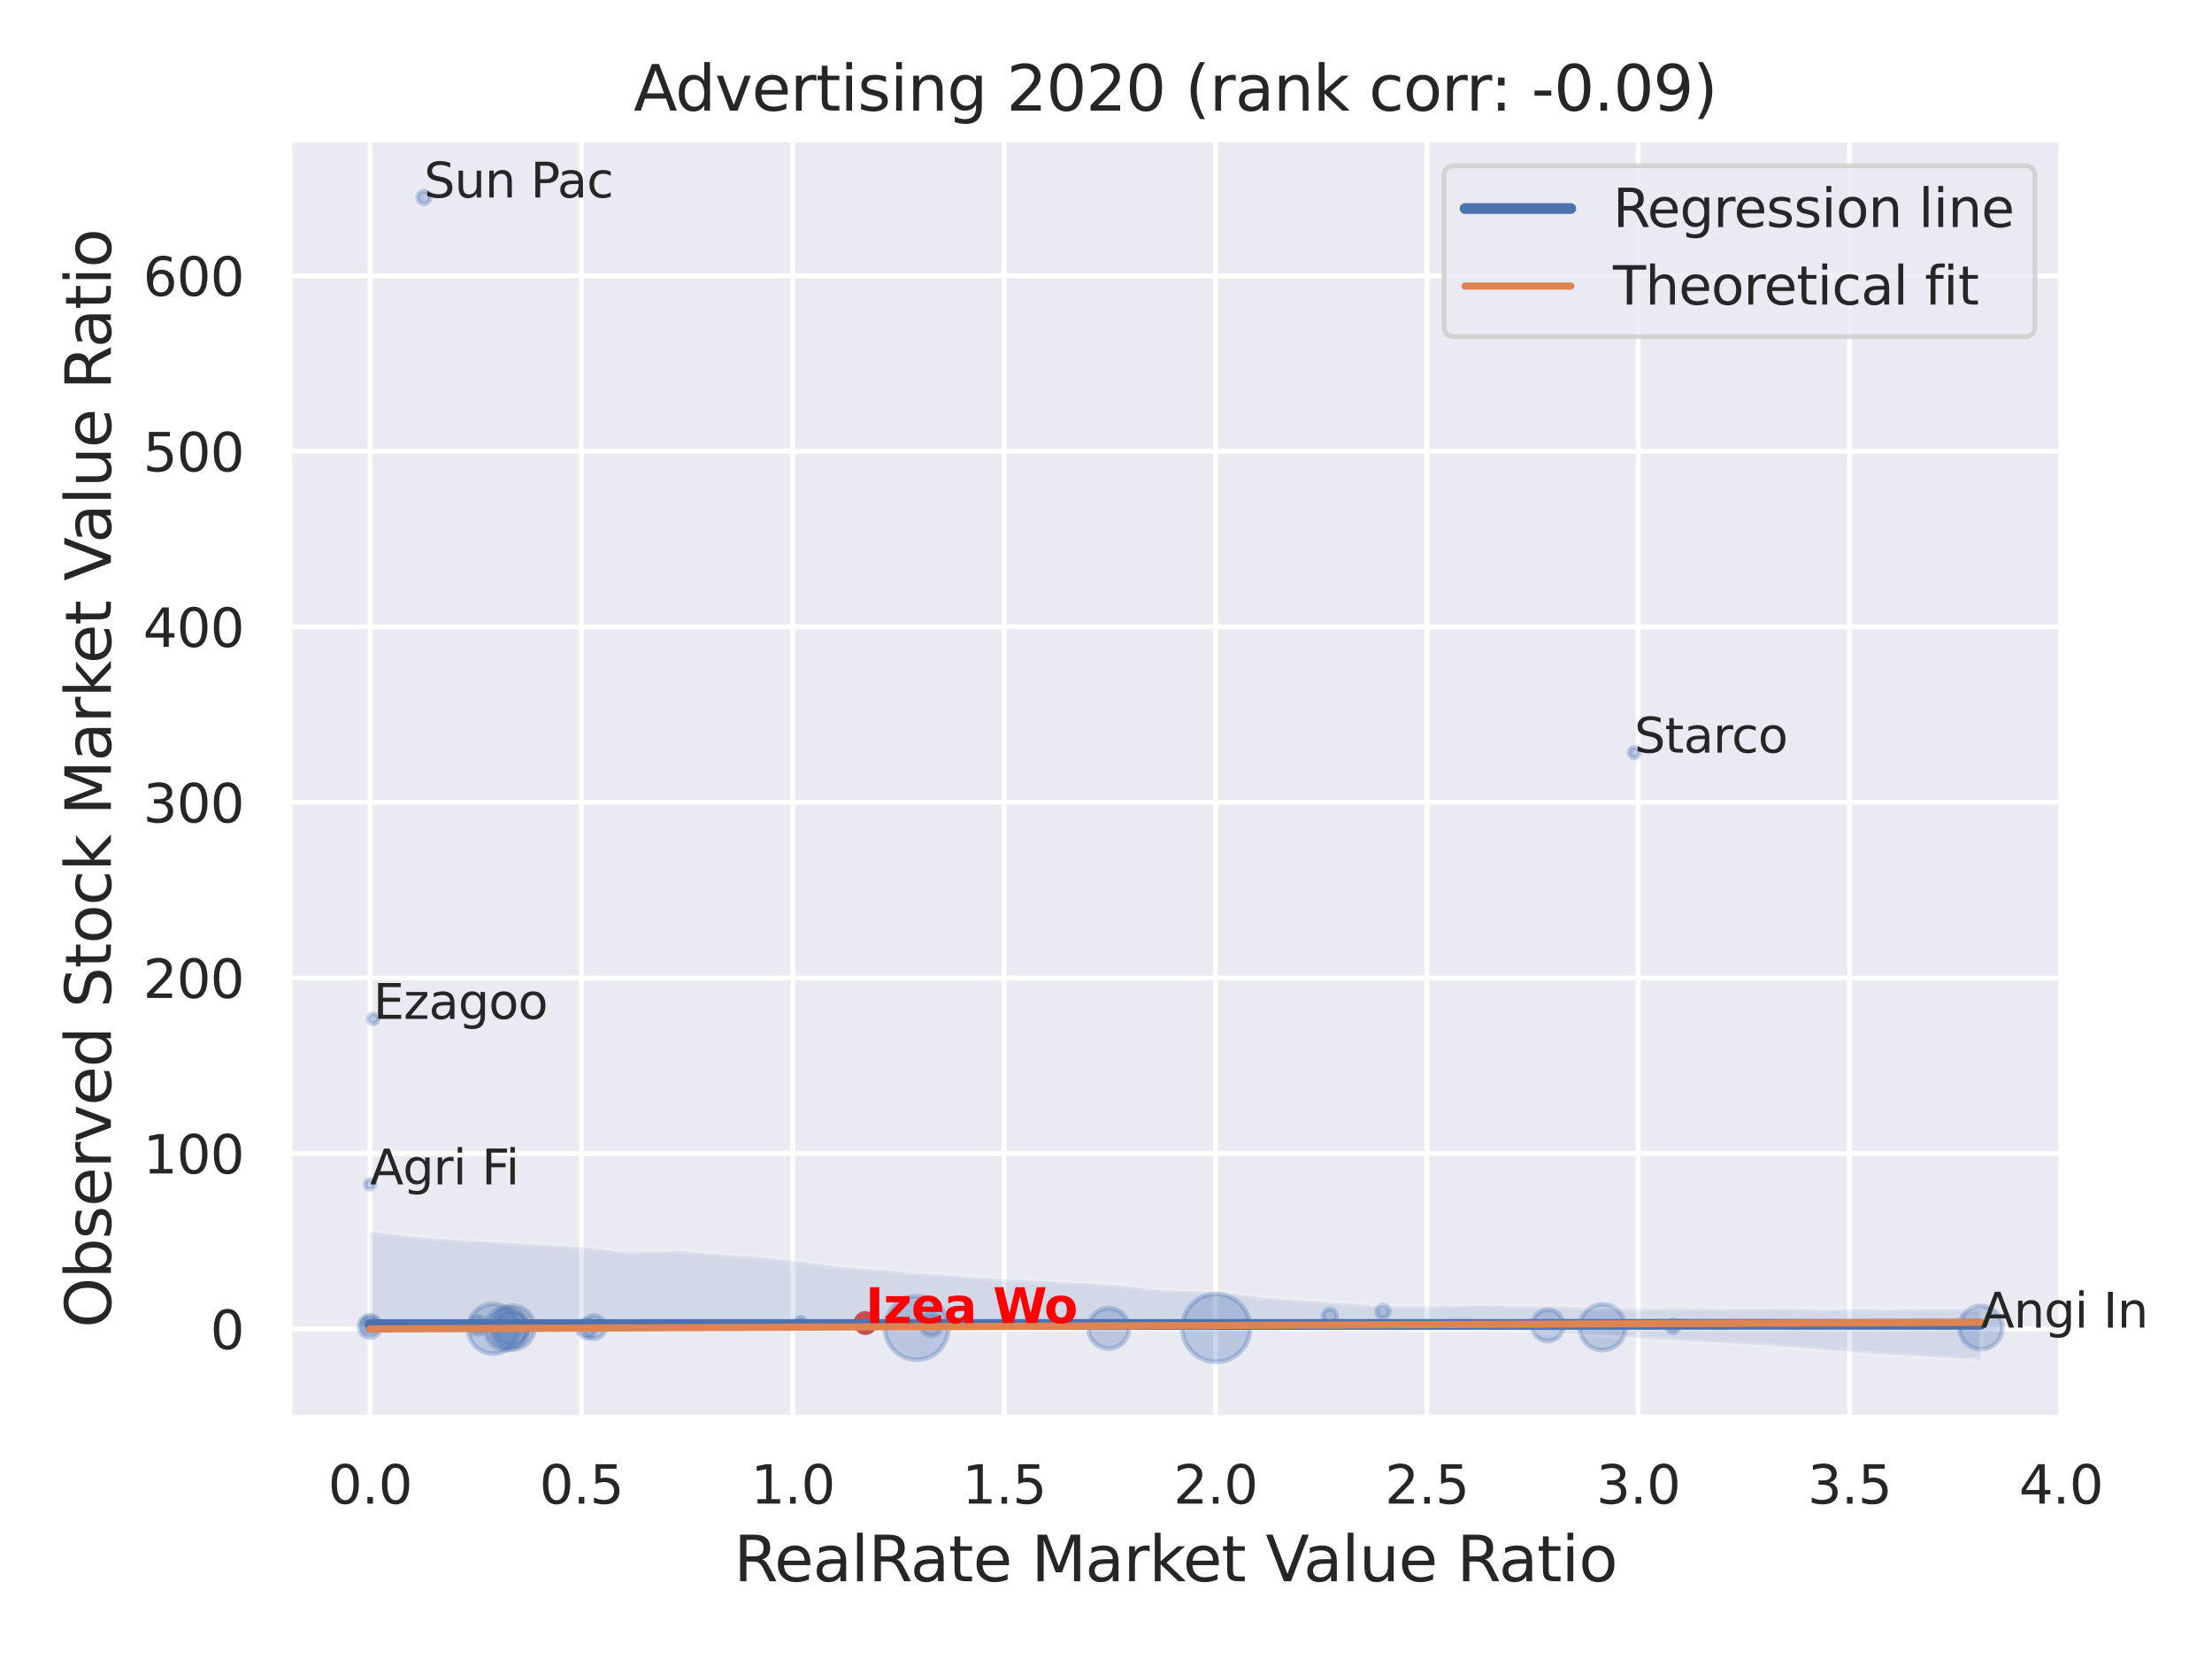 <?xml version="1.0" encoding="utf-8" standalone="no"?>
<!DOCTYPE svg PUBLIC "-//W3C//DTD SVG 1.1//EN"
  "http://www.w3.org/Graphics/SVG/1.1/DTD/svg11.dtd">
<svg xmlns:xlink="http://www.w3.org/1999/xlink" width="460.8pt" height="345.6pt" viewBox="0 0 460.8 345.6" xmlns="http://www.w3.org/2000/svg" version="1.1">
 <defs>
  <style type="text/css">*{stroke-linejoin: round; stroke-linecap: butt}</style>
 </defs>
 <g id="figure_1">
  <g id="patch_1">
   <path d="M 0 345.6 
L 460.8 345.6 
L 460.8 0 
L 0 0 
z
" style="fill: #ffffff"/>
  </g>
  <g id="axes_1">
   <g id="patch_2">
    <path d="M 60.3 295.38 
L 429.423 295.38 
L 429.423 29.04 
L 60.3 29.04 
z
" style="fill: #eaeaf2"/>
   </g>
   <g id="matplotlib.axis_1">
    <g id="xtick_1">
     <g id="line2d_1">
      <path d="M 77.078 295.38 
L 77.078 29.04 
" clip-path="url(#p70aa0ceb62)" style="fill: none; stroke: #ffffff; stroke-linecap: round"/>
     </g>
     <g id="text_1">
      <!-- 0.0 -->
      <g style="fill: #262626" transform="translate(68.332 313.238) scale(0.11 -0.11)">
       <defs>
        <path id="DejaVuSans-30" d="M 2034 4250 
Q 1547 4250 1301 3770 
Q 1056 3291 1056 2328 
Q 1056 1369 1301 889 
Q 1547 409 2034 409 
Q 2525 409 2770 889 
Q 3016 1369 3016 2328 
Q 3016 3291 2770 3770 
Q 2525 4250 2034 4250 
z
M 2034 4750 
Q 2819 4750 3233 4129 
Q 3647 3509 3647 2328 
Q 3647 1150 3233 529 
Q 2819 -91 2034 -91 
Q 1250 -91 836 529 
Q 422 1150 422 2328 
Q 422 3509 836 4129 
Q 1250 4750 2034 4750 
z
" transform="scale(0.016)"/>
        <path id="DejaVuSans-2e" d="M 684 794 
L 1344 794 
L 1344 0 
L 684 0 
L 684 794 
z
" transform="scale(0.016)"/>
       </defs>
       <use xlink:href="#DejaVuSans-30"/>
       <use xlink:href="#DejaVuSans-2e" x="63.623"/>
       <use xlink:href="#DejaVuSans-30" x="95.41"/>
      </g>
     </g>
    </g>
    <g id="xtick_2">
     <g id="line2d_2">
      <path d="M 121.11 295.38 
L 121.11 29.04 
" clip-path="url(#p70aa0ceb62)" style="fill: none; stroke: #ffffff; stroke-linecap: round"/>
     </g>
     <g id="text_2">
      <!-- 0.5 -->
      <g style="fill: #262626" transform="translate(112.364 313.238) scale(0.11 -0.11)">
       <defs>
        <path id="DejaVuSans-35" d="M 691 4666 
L 3169 4666 
L 3169 4134 
L 1269 4134 
L 1269 2991 
Q 1406 3038 1543 3061 
Q 1681 3084 1819 3084 
Q 2600 3084 3056 2656 
Q 3513 2228 3513 1497 
Q 3513 744 3044 326 
Q 2575 -91 1722 -91 
Q 1428 -91 1123 -41 
Q 819 9 494 109 
L 494 744 
Q 775 591 1075 516 
Q 1375 441 1709 441 
Q 2250 441 2565 725 
Q 2881 1009 2881 1497 
Q 2881 1984 2565 2268 
Q 2250 2553 1709 2553 
Q 1456 2553 1204 2497 
Q 953 2441 691 2322 
L 691 4666 
z
" transform="scale(0.016)"/>
       </defs>
       <use xlink:href="#DejaVuSans-30"/>
       <use xlink:href="#DejaVuSans-2e" x="63.623"/>
       <use xlink:href="#DejaVuSans-35" x="95.41"/>
      </g>
     </g>
    </g>
    <g id="xtick_3">
     <g id="line2d_3">
      <path d="M 165.142 295.38 
L 165.142 29.04 
" clip-path="url(#p70aa0ceb62)" style="fill: none; stroke: #ffffff; stroke-linecap: round"/>
     </g>
     <g id="text_3">
      <!-- 1.0 -->
      <g style="fill: #262626" transform="translate(156.396 313.238) scale(0.11 -0.11)">
       <defs>
        <path id="DejaVuSans-31" d="M 794 531 
L 1825 531 
L 1825 4091 
L 703 3866 
L 703 4441 
L 1819 4666 
L 2450 4666 
L 2450 531 
L 3481 531 
L 3481 0 
L 794 0 
L 794 531 
z
" transform="scale(0.016)"/>
       </defs>
       <use xlink:href="#DejaVuSans-31"/>
       <use xlink:href="#DejaVuSans-2e" x="63.623"/>
       <use xlink:href="#DejaVuSans-30" x="95.41"/>
      </g>
     </g>
    </g>
    <g id="xtick_4">
     <g id="line2d_4">
      <path d="M 209.174 295.38 
L 209.174 29.04 
" clip-path="url(#p70aa0ceb62)" style="fill: none; stroke: #ffffff; stroke-linecap: round"/>
     </g>
     <g id="text_4">
      <!-- 1.5 -->
      <g style="fill: #262626" transform="translate(200.428 313.238) scale(0.11 -0.11)">
       <use xlink:href="#DejaVuSans-31"/>
       <use xlink:href="#DejaVuSans-2e" x="63.623"/>
       <use xlink:href="#DejaVuSans-35" x="95.41"/>
      </g>
     </g>
    </g>
    <g id="xtick_5">
     <g id="line2d_5">
      <path d="M 253.207 295.38 
L 253.207 29.04 
" clip-path="url(#p70aa0ceb62)" style="fill: none; stroke: #ffffff; stroke-linecap: round"/>
     </g>
     <g id="text_5">
      <!-- 2.0 -->
      <g style="fill: #262626" transform="translate(244.46 313.238) scale(0.11 -0.11)">
       <defs>
        <path id="DejaVuSans-32" d="M 1228 531 
L 3431 531 
L 3431 0 
L 469 0 
L 469 531 
Q 828 903 1448 1529 
Q 2069 2156 2228 2338 
Q 2531 2678 2651 2914 
Q 2772 3150 2772 3378 
Q 2772 3750 2511 3984 
Q 2250 4219 1831 4219 
Q 1534 4219 1204 4116 
Q 875 4013 500 3803 
L 500 4441 
Q 881 4594 1212 4672 
Q 1544 4750 1819 4750 
Q 2544 4750 2975 4387 
Q 3406 4025 3406 3419 
Q 3406 3131 3298 2873 
Q 3191 2616 2906 2266 
Q 2828 2175 2409 1742 
Q 1991 1309 1228 531 
z
" transform="scale(0.016)"/>
       </defs>
       <use xlink:href="#DejaVuSans-32"/>
       <use xlink:href="#DejaVuSans-2e" x="63.623"/>
       <use xlink:href="#DejaVuSans-30" x="95.41"/>
      </g>
     </g>
    </g>
    <g id="xtick_6">
     <g id="line2d_6">
      <path d="M 297.239 295.38 
L 297.239 29.04 
" clip-path="url(#p70aa0ceb62)" style="fill: none; stroke: #ffffff; stroke-linecap: round"/>
     </g>
     <g id="text_6">
      <!-- 2.5 -->
      <g style="fill: #262626" transform="translate(288.492 313.238) scale(0.11 -0.11)">
       <use xlink:href="#DejaVuSans-32"/>
       <use xlink:href="#DejaVuSans-2e" x="63.623"/>
       <use xlink:href="#DejaVuSans-35" x="95.41"/>
      </g>
     </g>
    </g>
    <g id="xtick_7">
     <g id="line2d_7">
      <path d="M 341.271 295.38 
L 341.271 29.04 
" clip-path="url(#p70aa0ceb62)" style="fill: none; stroke: #ffffff; stroke-linecap: round"/>
     </g>
     <g id="text_7">
      <!-- 3.0 -->
      <g style="fill: #262626" transform="translate(332.524 313.238) scale(0.11 -0.11)">
       <defs>
        <path id="DejaVuSans-33" d="M 2597 2516 
Q 3050 2419 3304 2112 
Q 3559 1806 3559 1356 
Q 3559 666 3084 287 
Q 2609 -91 1734 -91 
Q 1441 -91 1130 -33 
Q 819 25 488 141 
L 488 750 
Q 750 597 1062 519 
Q 1375 441 1716 441 
Q 2309 441 2620 675 
Q 2931 909 2931 1356 
Q 2931 1769 2642 2001 
Q 2353 2234 1838 2234 
L 1294 2234 
L 1294 2753 
L 1863 2753 
Q 2328 2753 2575 2939 
Q 2822 3125 2822 3475 
Q 2822 3834 2567 4026 
Q 2313 4219 1838 4219 
Q 1578 4219 1281 4162 
Q 984 4106 628 3988 
L 628 4550 
Q 988 4650 1302 4700 
Q 1616 4750 1894 4750 
Q 2613 4750 3031 4423 
Q 3450 4097 3450 3541 
Q 3450 3153 3228 2886 
Q 3006 2619 2597 2516 
z
" transform="scale(0.016)"/>
       </defs>
       <use xlink:href="#DejaVuSans-33"/>
       <use xlink:href="#DejaVuSans-2e" x="63.623"/>
       <use xlink:href="#DejaVuSans-30" x="95.41"/>
      </g>
     </g>
    </g>
    <g id="xtick_8">
     <g id="line2d_8">
      <path d="M 385.303 295.38 
L 385.303 29.04 
" clip-path="url(#p70aa0ceb62)" style="fill: none; stroke: #ffffff; stroke-linecap: round"/>
     </g>
     <g id="text_8">
      <!-- 3.5 -->
      <g style="fill: #262626" transform="translate(376.556 313.238) scale(0.11 -0.11)">
       <use xlink:href="#DejaVuSans-33"/>
       <use xlink:href="#DejaVuSans-2e" x="63.623"/>
       <use xlink:href="#DejaVuSans-35" x="95.41"/>
      </g>
     </g>
    </g>
    <g id="xtick_9">
     <g id="line2d_9">
      <path d="M 429.335 295.38 
L 429.335 29.04 
" clip-path="url(#p70aa0ceb62)" style="fill: none; stroke: #ffffff; stroke-linecap: round"/>
     </g>
     <g id="text_9">
      <!-- 4.0 -->
      <g style="fill: #262626" transform="translate(420.588 313.238) scale(0.11 -0.11)">
       <defs>
        <path id="DejaVuSans-34" d="M 2419 4116 
L 825 1625 
L 2419 1625 
L 2419 4116 
z
M 2253 4666 
L 3047 4666 
L 3047 1625 
L 3713 1625 
L 3713 1100 
L 3047 1100 
L 3047 0 
L 2419 0 
L 2419 1100 
L 313 1100 
L 313 1709 
L 2253 4666 
z
" transform="scale(0.016)"/>
       </defs>
       <use xlink:href="#DejaVuSans-34"/>
       <use xlink:href="#DejaVuSans-2e" x="63.623"/>
       <use xlink:href="#DejaVuSans-30" x="95.41"/>
      </g>
     </g>
    </g>
    <g id="text_10">
     <!-- RealRate Market Value Ratio -->
     <g style="fill: #262626" transform="translate(152.875 329.404) scale(0.13 -0.13)">
      <defs>
       <path id="DejaVuSans-52" d="M 2841 2188 
Q 3044 2119 3236 1894 
Q 3428 1669 3622 1275 
L 4263 0 
L 3584 0 
L 2988 1197 
Q 2756 1666 2539 1819 
Q 2322 1972 1947 1972 
L 1259 1972 
L 1259 0 
L 628 0 
L 628 4666 
L 2053 4666 
Q 2853 4666 3247 4331 
Q 3641 3997 3641 3322 
Q 3641 2881 3436 2590 
Q 3231 2300 2841 2188 
z
M 1259 4147 
L 1259 2491 
L 2053 2491 
Q 2509 2491 2742 2702 
Q 2975 2913 2975 3322 
Q 2975 3731 2742 3939 
Q 2509 4147 2053 4147 
L 1259 4147 
z
" transform="scale(0.016)"/>
       <path id="DejaVuSans-65" d="M 3597 1894 
L 3597 1613 
L 953 1613 
Q 991 1019 1311 708 
Q 1631 397 2203 397 
Q 2534 397 2845 478 
Q 3156 559 3463 722 
L 3463 178 
Q 3153 47 2828 -22 
Q 2503 -91 2169 -91 
Q 1331 -91 842 396 
Q 353 884 353 1716 
Q 353 2575 817 3079 
Q 1281 3584 2069 3584 
Q 2775 3584 3186 3129 
Q 3597 2675 3597 1894 
z
M 3022 2063 
Q 3016 2534 2758 2815 
Q 2500 3097 2075 3097 
Q 1594 3097 1305 2825 
Q 1016 2553 972 2059 
L 3022 2063 
z
" transform="scale(0.016)"/>
       <path id="DejaVuSans-61" d="M 2194 1759 
Q 1497 1759 1228 1600 
Q 959 1441 959 1056 
Q 959 750 1161 570 
Q 1363 391 1709 391 
Q 2188 391 2477 730 
Q 2766 1069 2766 1631 
L 2766 1759 
L 2194 1759 
z
M 3341 1997 
L 3341 0 
L 2766 0 
L 2766 531 
Q 2569 213 2275 61 
Q 1981 -91 1556 -91 
Q 1019 -91 701 211 
Q 384 513 384 1019 
Q 384 1609 779 1909 
Q 1175 2209 1959 2209 
L 2766 2209 
L 2766 2266 
Q 2766 2663 2505 2880 
Q 2244 3097 1772 3097 
Q 1472 3097 1187 3025 
Q 903 2953 641 2809 
L 641 3341 
Q 956 3463 1253 3523 
Q 1550 3584 1831 3584 
Q 2591 3584 2966 3190 
Q 3341 2797 3341 1997 
z
" transform="scale(0.016)"/>
       <path id="DejaVuSans-6c" d="M 603 4863 
L 1178 4863 
L 1178 0 
L 603 0 
L 603 4863 
z
" transform="scale(0.016)"/>
       <path id="DejaVuSans-74" d="M 1172 4494 
L 1172 3500 
L 2356 3500 
L 2356 3053 
L 1172 3053 
L 1172 1153 
Q 1172 725 1289 603 
Q 1406 481 1766 481 
L 2356 481 
L 2356 0 
L 1766 0 
Q 1100 0 847 248 
Q 594 497 594 1153 
L 594 3053 
L 172 3053 
L 172 3500 
L 594 3500 
L 594 4494 
L 1172 4494 
z
" transform="scale(0.016)"/>
       <path id="DejaVuSans-20" transform="scale(0.016)"/>
       <path id="DejaVuSans-4d" d="M 628 4666 
L 1569 4666 
L 2759 1491 
L 3956 4666 
L 4897 4666 
L 4897 0 
L 4281 0 
L 4281 4097 
L 3078 897 
L 2444 897 
L 1241 4097 
L 1241 0 
L 628 0 
L 628 4666 
z
" transform="scale(0.016)"/>
       <path id="DejaVuSans-72" d="M 2631 2963 
Q 2534 3019 2420 3045 
Q 2306 3072 2169 3072 
Q 1681 3072 1420 2755 
Q 1159 2438 1159 1844 
L 1159 0 
L 581 0 
L 581 3500 
L 1159 3500 
L 1159 2956 
Q 1341 3275 1631 3429 
Q 1922 3584 2338 3584 
Q 2397 3584 2469 3576 
Q 2541 3569 2628 3553 
L 2631 2963 
z
" transform="scale(0.016)"/>
       <path id="DejaVuSans-6b" d="M 581 4863 
L 1159 4863 
L 1159 1991 
L 2875 3500 
L 3609 3500 
L 1753 1863 
L 3688 0 
L 2938 0 
L 1159 1709 
L 1159 0 
L 581 0 
L 581 4863 
z
" transform="scale(0.016)"/>
       <path id="DejaVuSans-56" d="M 1831 0 
L 50 4666 
L 709 4666 
L 2188 738 
L 3669 4666 
L 4325 4666 
L 2547 0 
L 1831 0 
z
" transform="scale(0.016)"/>
       <path id="DejaVuSans-75" d="M 544 1381 
L 544 3500 
L 1119 3500 
L 1119 1403 
Q 1119 906 1312 657 
Q 1506 409 1894 409 
Q 2359 409 2629 706 
Q 2900 1003 2900 1516 
L 2900 3500 
L 3475 3500 
L 3475 0 
L 2900 0 
L 2900 538 
Q 2691 219 2414 64 
Q 2138 -91 1772 -91 
Q 1169 -91 856 284 
Q 544 659 544 1381 
z
M 1991 3584 
L 1991 3584 
z
" transform="scale(0.016)"/>
       <path id="DejaVuSans-69" d="M 603 3500 
L 1178 3500 
L 1178 0 
L 603 0 
L 603 3500 
z
M 603 4863 
L 1178 4863 
L 1178 4134 
L 603 4134 
L 603 4863 
z
" transform="scale(0.016)"/>
       <path id="DejaVuSans-6f" d="M 1959 3097 
Q 1497 3097 1228 2736 
Q 959 2375 959 1747 
Q 959 1119 1226 758 
Q 1494 397 1959 397 
Q 2419 397 2687 759 
Q 2956 1122 2956 1747 
Q 2956 2369 2687 2733 
Q 2419 3097 1959 3097 
z
M 1959 3584 
Q 2709 3584 3137 3096 
Q 3566 2609 3566 1747 
Q 3566 888 3137 398 
Q 2709 -91 1959 -91 
Q 1206 -91 779 398 
Q 353 888 353 1747 
Q 353 2609 779 3096 
Q 1206 3584 1959 3584 
z
" transform="scale(0.016)"/>
      </defs>
      <use xlink:href="#DejaVuSans-52"/>
      <use xlink:href="#DejaVuSans-65" x="64.982"/>
      <use xlink:href="#DejaVuSans-61" x="126.506"/>
      <use xlink:href="#DejaVuSans-6c" x="187.785"/>
      <use xlink:href="#DejaVuSans-52" x="215.568"/>
      <use xlink:href="#DejaVuSans-61" x="282.801"/>
      <use xlink:href="#DejaVuSans-74" x="344.08"/>
      <use xlink:href="#DejaVuSans-65" x="383.289"/>
      <use xlink:href="#DejaVuSans-20" x="444.812"/>
      <use xlink:href="#DejaVuSans-4d" x="476.6"/>
      <use xlink:href="#DejaVuSans-61" x="562.879"/>
      <use xlink:href="#DejaVuSans-72" x="624.158"/>
      <use xlink:href="#DejaVuSans-6b" x="665.271"/>
      <use xlink:href="#DejaVuSans-65" x="719.557"/>
      <use xlink:href="#DejaVuSans-74" x="781.08"/>
      <use xlink:href="#DejaVuSans-20" x="820.289"/>
      <use xlink:href="#DejaVuSans-56" x="852.076"/>
      <use xlink:href="#DejaVuSans-61" x="912.734"/>
      <use xlink:href="#DejaVuSans-6c" x="974.014"/>
      <use xlink:href="#DejaVuSans-75" x="1001.797"/>
      <use xlink:href="#DejaVuSans-65" x="1065.176"/>
      <use xlink:href="#DejaVuSans-20" x="1126.699"/>
      <use xlink:href="#DejaVuSans-52" x="1158.486"/>
      <use xlink:href="#DejaVuSans-61" x="1225.719"/>
      <use xlink:href="#DejaVuSans-74" x="1286.998"/>
      <use xlink:href="#DejaVuSans-69" x="1326.207"/>
      <use xlink:href="#DejaVuSans-6f" x="1353.99"/>
     </g>
    </g>
   </g>
   <g id="matplotlib.axis_2">
    <g id="ytick_1">
     <g id="line2d_10">
      <path d="M 60.3 276.849 
L 429.423 276.849 
" clip-path="url(#p70aa0ceb62)" style="fill: none; stroke: #ffffff; stroke-linecap: round"/>
     </g>
     <g id="text_11">
      <!-- 0 -->
      <g style="fill: #262626" transform="translate(43.801 281.029) scale(0.11 -0.11)">
       <use xlink:href="#DejaVuSans-30"/>
      </g>
     </g>
    </g>
    <g id="ytick_2">
     <g id="line2d_11">
      <path d="M 60.3 240.281 
L 429.423 240.281 
" clip-path="url(#p70aa0ceb62)" style="fill: none; stroke: #ffffff; stroke-linecap: round"/>
     </g>
     <g id="text_12">
      <!-- 100 -->
      <g style="fill: #262626" transform="translate(29.804 244.461) scale(0.11 -0.11)">
       <use xlink:href="#DejaVuSans-31"/>
       <use xlink:href="#DejaVuSans-30" x="63.623"/>
       <use xlink:href="#DejaVuSans-30" x="127.246"/>
      </g>
     </g>
    </g>
    <g id="ytick_3">
     <g id="line2d_12">
      <path d="M 60.3 203.713 
L 429.423 203.713 
" clip-path="url(#p70aa0ceb62)" style="fill: none; stroke: #ffffff; stroke-linecap: round"/>
     </g>
     <g id="text_13">
      <!-- 200 -->
      <g style="fill: #262626" transform="translate(29.804 207.892) scale(0.11 -0.11)">
       <use xlink:href="#DejaVuSans-32"/>
       <use xlink:href="#DejaVuSans-30" x="63.623"/>
       <use xlink:href="#DejaVuSans-30" x="127.246"/>
      </g>
     </g>
    </g>
    <g id="ytick_4">
     <g id="line2d_13">
      <path d="M 60.3 167.145 
L 429.423 167.145 
" clip-path="url(#p70aa0ceb62)" style="fill: none; stroke: #ffffff; stroke-linecap: round"/>
     </g>
     <g id="text_14">
      <!-- 300 -->
      <g style="fill: #262626" transform="translate(29.804 171.324) scale(0.11 -0.11)">
       <use xlink:href="#DejaVuSans-33"/>
       <use xlink:href="#DejaVuSans-30" x="63.623"/>
       <use xlink:href="#DejaVuSans-30" x="127.246"/>
      </g>
     </g>
    </g>
    <g id="ytick_5">
     <g id="line2d_14">
      <path d="M 60.3 130.577 
L 429.423 130.577 
" clip-path="url(#p70aa0ceb62)" style="fill: none; stroke: #ffffff; stroke-linecap: round"/>
     </g>
     <g id="text_15">
      <!-- 400 -->
      <g style="fill: #262626" transform="translate(29.804 134.756) scale(0.11 -0.11)">
       <use xlink:href="#DejaVuSans-34"/>
       <use xlink:href="#DejaVuSans-30" x="63.623"/>
       <use xlink:href="#DejaVuSans-30" x="127.246"/>
      </g>
     </g>
    </g>
    <g id="ytick_6">
     <g id="line2d_15">
      <path d="M 60.3 94.009 
L 429.423 94.009 
" clip-path="url(#p70aa0ceb62)" style="fill: none; stroke: #ffffff; stroke-linecap: round"/>
     </g>
     <g id="text_16">
      <!-- 500 -->
      <g style="fill: #262626" transform="translate(29.804 98.188) scale(0.11 -0.11)">
       <use xlink:href="#DejaVuSans-35"/>
       <use xlink:href="#DejaVuSans-30" x="63.623"/>
       <use xlink:href="#DejaVuSans-30" x="127.246"/>
      </g>
     </g>
    </g>
    <g id="ytick_7">
     <g id="line2d_16">
      <path d="M 60.3 57.441 
L 429.423 57.441 
" clip-path="url(#p70aa0ceb62)" style="fill: none; stroke: #ffffff; stroke-linecap: round"/>
     </g>
     <g id="text_17">
      <!-- 600 -->
      <g style="fill: #262626" transform="translate(29.804 61.62) scale(0.11 -0.11)">
       <defs>
        <path id="DejaVuSans-36" d="M 2113 2584 
Q 1688 2584 1439 2293 
Q 1191 2003 1191 1497 
Q 1191 994 1439 701 
Q 1688 409 2113 409 
Q 2538 409 2786 701 
Q 3034 994 3034 1497 
Q 3034 2003 2786 2293 
Q 2538 2584 2113 2584 
z
M 3366 4563 
L 3366 3988 
Q 3128 4100 2886 4159 
Q 2644 4219 2406 4219 
Q 1781 4219 1451 3797 
Q 1122 3375 1075 2522 
Q 1259 2794 1537 2939 
Q 1816 3084 2150 3084 
Q 2853 3084 3261 2657 
Q 3669 2231 3669 1497 
Q 3669 778 3244 343 
Q 2819 -91 2113 -91 
Q 1303 -91 875 529 
Q 447 1150 447 2328 
Q 447 3434 972 4092 
Q 1497 4750 2381 4750 
Q 2619 4750 2861 4703 
Q 3103 4656 3366 4563 
z
" transform="scale(0.016)"/>
       </defs>
       <use xlink:href="#DejaVuSans-36"/>
       <use xlink:href="#DejaVuSans-30" x="63.623"/>
       <use xlink:href="#DejaVuSans-30" x="127.246"/>
      </g>
     </g>
    </g>
    <g id="text_18">
     <!-- Observed Stock Market Value Ratio -->
     <g style="fill: #262626" transform="translate(23.1 276.612) rotate(-90) scale(0.13 -0.13)">
      <defs>
       <path id="DejaVuSans-4f" d="M 2522 4238 
Q 1834 4238 1429 3725 
Q 1025 3213 1025 2328 
Q 1025 1447 1429 934 
Q 1834 422 2522 422 
Q 3209 422 3611 934 
Q 4013 1447 4013 2328 
Q 4013 3213 3611 3725 
Q 3209 4238 2522 4238 
z
M 2522 4750 
Q 3503 4750 4090 4092 
Q 4678 3434 4678 2328 
Q 4678 1225 4090 567 
Q 3503 -91 2522 -91 
Q 1538 -91 948 565 
Q 359 1222 359 2328 
Q 359 3434 948 4092 
Q 1538 4750 2522 4750 
z
" transform="scale(0.016)"/>
       <path id="DejaVuSans-62" d="M 3116 1747 
Q 3116 2381 2855 2742 
Q 2594 3103 2138 3103 
Q 1681 3103 1420 2742 
Q 1159 2381 1159 1747 
Q 1159 1113 1420 752 
Q 1681 391 2138 391 
Q 2594 391 2855 752 
Q 3116 1113 3116 1747 
z
M 1159 2969 
Q 1341 3281 1617 3432 
Q 1894 3584 2278 3584 
Q 2916 3584 3314 3078 
Q 3713 2572 3713 1747 
Q 3713 922 3314 415 
Q 2916 -91 2278 -91 
Q 1894 -91 1617 61 
Q 1341 213 1159 525 
L 1159 0 
L 581 0 
L 581 4863 
L 1159 4863 
L 1159 2969 
z
" transform="scale(0.016)"/>
       <path id="DejaVuSans-73" d="M 2834 3397 
L 2834 2853 
Q 2591 2978 2328 3040 
Q 2066 3103 1784 3103 
Q 1356 3103 1142 2972 
Q 928 2841 928 2578 
Q 928 2378 1081 2264 
Q 1234 2150 1697 2047 
L 1894 2003 
Q 2506 1872 2764 1633 
Q 3022 1394 3022 966 
Q 3022 478 2636 193 
Q 2250 -91 1575 -91 
Q 1294 -91 989 -36 
Q 684 19 347 128 
L 347 722 
Q 666 556 975 473 
Q 1284 391 1588 391 
Q 1994 391 2212 530 
Q 2431 669 2431 922 
Q 2431 1156 2273 1281 
Q 2116 1406 1581 1522 
L 1381 1569 
Q 847 1681 609 1914 
Q 372 2147 372 2553 
Q 372 3047 722 3315 
Q 1072 3584 1716 3584 
Q 2034 3584 2315 3537 
Q 2597 3491 2834 3397 
z
" transform="scale(0.016)"/>
       <path id="DejaVuSans-76" d="M 191 3500 
L 800 3500 
L 1894 563 
L 2988 3500 
L 3597 3500 
L 2284 0 
L 1503 0 
L 191 3500 
z
" transform="scale(0.016)"/>
       <path id="DejaVuSans-64" d="M 2906 2969 
L 2906 4863 
L 3481 4863 
L 3481 0 
L 2906 0 
L 2906 525 
Q 2725 213 2448 61 
Q 2172 -91 1784 -91 
Q 1150 -91 751 415 
Q 353 922 353 1747 
Q 353 2572 751 3078 
Q 1150 3584 1784 3584 
Q 2172 3584 2448 3432 
Q 2725 3281 2906 2969 
z
M 947 1747 
Q 947 1113 1208 752 
Q 1469 391 1925 391 
Q 2381 391 2643 752 
Q 2906 1113 2906 1747 
Q 2906 2381 2643 2742 
Q 2381 3103 1925 3103 
Q 1469 3103 1208 2742 
Q 947 2381 947 1747 
z
" transform="scale(0.016)"/>
       <path id="DejaVuSans-53" d="M 3425 4513 
L 3425 3897 
Q 3066 4069 2747 4153 
Q 2428 4238 2131 4238 
Q 1616 4238 1336 4038 
Q 1056 3838 1056 3469 
Q 1056 3159 1242 3001 
Q 1428 2844 1947 2747 
L 2328 2669 
Q 3034 2534 3370 2195 
Q 3706 1856 3706 1288 
Q 3706 609 3251 259 
Q 2797 -91 1919 -91 
Q 1588 -91 1214 -16 
Q 841 59 441 206 
L 441 856 
Q 825 641 1194 531 
Q 1563 422 1919 422 
Q 2459 422 2753 634 
Q 3047 847 3047 1241 
Q 3047 1584 2836 1778 
Q 2625 1972 2144 2069 
L 1759 2144 
Q 1053 2284 737 2584 
Q 422 2884 422 3419 
Q 422 4038 858 4394 
Q 1294 4750 2059 4750 
Q 2388 4750 2728 4690 
Q 3069 4631 3425 4513 
z
" transform="scale(0.016)"/>
       <path id="DejaVuSans-63" d="M 3122 3366 
L 3122 2828 
Q 2878 2963 2633 3030 
Q 2388 3097 2138 3097 
Q 1578 3097 1268 2742 
Q 959 2388 959 1747 
Q 959 1106 1268 751 
Q 1578 397 2138 397 
Q 2388 397 2633 464 
Q 2878 531 3122 666 
L 3122 134 
Q 2881 22 2623 -34 
Q 2366 -91 2075 -91 
Q 1284 -91 818 406 
Q 353 903 353 1747 
Q 353 2603 823 3093 
Q 1294 3584 2113 3584 
Q 2378 3584 2631 3529 
Q 2884 3475 3122 3366 
z
" transform="scale(0.016)"/>
      </defs>
      <use xlink:href="#DejaVuSans-4f"/>
      <use xlink:href="#DejaVuSans-62" x="78.711"/>
      <use xlink:href="#DejaVuSans-73" x="142.188"/>
      <use xlink:href="#DejaVuSans-65" x="194.287"/>
      <use xlink:href="#DejaVuSans-72" x="255.811"/>
      <use xlink:href="#DejaVuSans-76" x="296.924"/>
      <use xlink:href="#DejaVuSans-65" x="356.104"/>
      <use xlink:href="#DejaVuSans-64" x="417.627"/>
      <use xlink:href="#DejaVuSans-20" x="481.104"/>
      <use xlink:href="#DejaVuSans-53" x="512.891"/>
      <use xlink:href="#DejaVuSans-74" x="576.367"/>
      <use xlink:href="#DejaVuSans-6f" x="615.576"/>
      <use xlink:href="#DejaVuSans-63" x="676.758"/>
      <use xlink:href="#DejaVuSans-6b" x="731.738"/>
      <use xlink:href="#DejaVuSans-20" x="789.648"/>
      <use xlink:href="#DejaVuSans-4d" x="821.436"/>
      <use xlink:href="#DejaVuSans-61" x="907.715"/>
      <use xlink:href="#DejaVuSans-72" x="968.994"/>
      <use xlink:href="#DejaVuSans-6b" x="1010.107"/>
      <use xlink:href="#DejaVuSans-65" x="1064.393"/>
      <use xlink:href="#DejaVuSans-74" x="1125.916"/>
      <use xlink:href="#DejaVuSans-20" x="1165.125"/>
      <use xlink:href="#DejaVuSans-56" x="1196.912"/>
      <use xlink:href="#DejaVuSans-61" x="1257.57"/>
      <use xlink:href="#DejaVuSans-6c" x="1318.85"/>
      <use xlink:href="#DejaVuSans-75" x="1346.633"/>
      <use xlink:href="#DejaVuSans-65" x="1410.012"/>
      <use xlink:href="#DejaVuSans-20" x="1471.535"/>
      <use xlink:href="#DejaVuSans-52" x="1503.322"/>
      <use xlink:href="#DejaVuSans-61" x="1570.555"/>
      <use xlink:href="#DejaVuSans-74" x="1631.834"/>
      <use xlink:href="#DejaVuSans-69" x="1671.043"/>
      <use xlink:href="#DejaVuSans-6f" x="1698.826"/>
     </g>
    </g>
   </g>
   <g id="PathCollection_1">
    <path d="M 253.363 283.696 
C 255.238 283.696 257.037 282.951 258.363 281.625 
C 259.689 280.298 260.434 278.5 260.434 276.625 
C 260.434 274.749 259.689 272.951 258.363 271.625 
C 257.037 270.298 255.238 269.553 253.363 269.553 
C 251.488 269.553 249.689 270.298 248.363 271.625 
C 247.037 272.951 246.292 274.749 246.292 276.625 
C 246.292 278.5 247.037 280.298 248.363 281.625 
C 249.689 282.951 251.488 283.696 253.363 283.696 
z
" clip-path="url(#p70aa0ceb62)" style="fill: #4c72b0; fill-opacity: 0.3; stroke: #4c72b0; stroke-opacity: 0.3"/>
    <path d="M 190.955 283.258 
C 192.709 283.258 194.391 282.561 195.631 281.322 
C 196.871 280.082 197.567 278.4 197.567 276.646 
C 197.567 274.893 196.871 273.211 195.631 271.971 
C 194.391 270.731 192.709 270.034 190.955 270.034 
C 189.202 270.034 187.52 270.731 186.28 271.971 
C 185.04 273.211 184.343 274.893 184.343 276.646 
C 184.343 278.4 185.04 280.082 186.28 281.322 
C 187.52 282.561 189.202 283.258 190.955 283.258 
z
" clip-path="url(#p70aa0ceb62)" style="fill: #4c72b0; fill-opacity: 0.3; stroke: #4c72b0; stroke-opacity: 0.3"/>
    <path d="M 194.01 278.245 
C 194.604 278.245 195.174 278.008 195.595 277.588 
C 196.015 277.168 196.251 276.598 196.251 276.003 
C 196.251 275.409 196.015 274.839 195.595 274.419 
C 195.174 273.998 194.604 273.762 194.01 273.762 
C 193.415 273.762 192.845 273.998 192.425 274.419 
C 192.005 274.839 191.769 275.409 191.769 276.003 
C 191.769 276.598 192.005 277.168 192.425 277.588 
C 192.845 278.008 193.415 278.245 194.01 278.245 
z
" clip-path="url(#p70aa0ceb62)" style="fill: #4c72b0; fill-opacity: 0.3; stroke: #4c72b0; stroke-opacity: 0.3"/>
    <path d="M 122.224 278.67 
C 122.721 278.67 123.198 278.472 123.55 278.12 
C 123.902 277.769 124.099 277.292 124.099 276.794 
C 124.099 276.297 123.902 275.82 123.55 275.469 
C 123.198 275.117 122.721 274.919 122.224 274.919 
C 121.727 274.919 121.25 275.117 120.898 275.469 
C 120.547 275.82 120.349 276.297 120.349 276.794 
C 120.349 277.292 120.547 277.769 120.898 278.12 
C 121.25 278.472 121.727 278.67 122.224 278.67 
z
" clip-path="url(#p70aa0ceb62)" style="fill: #4c72b0; fill-opacity: 0.3; stroke: #4c72b0; stroke-opacity: 0.3"/>
    <path d="M 105.49 281.246 
C 106.666 281.246 107.795 280.779 108.627 279.947 
C 109.459 279.115 109.927 277.986 109.927 276.809 
C 109.927 275.632 109.459 274.504 108.627 273.672 
C 107.795 272.839 106.666 272.372 105.49 272.372 
C 104.313 272.372 103.184 272.839 102.352 273.672 
C 101.52 274.504 101.052 275.632 101.052 276.809 
C 101.052 277.986 101.52 279.115 102.352 279.947 
C 103.184 280.779 104.313 281.246 105.49 281.246 
z
" clip-path="url(#p70aa0ceb62)" style="fill: #4c72b0; fill-opacity: 0.3; stroke: #4c72b0; stroke-opacity: 0.3"/>
    <path d="M 348.567 277.622 
C 348.921 277.622 349.26 277.481 349.51 277.231 
C 349.761 276.98 349.901 276.641 349.901 276.287 
C 349.901 275.933 349.761 275.594 349.51 275.343 
C 349.26 275.093 348.921 274.952 348.567 274.952 
C 348.213 274.952 347.873 275.093 347.623 275.343 
C 347.373 275.594 347.232 275.933 347.232 276.287 
C 347.232 276.641 347.373 276.98 347.623 277.231 
C 347.873 277.481 348.213 277.622 348.567 277.622 
z
" clip-path="url(#p70aa0ceb62)" style="fill: #4c72b0; fill-opacity: 0.3; stroke: #4c72b0; stroke-opacity: 0.3"/>
    <path d="M 77.078 277.707 
C 77.541 277.707 77.984 277.524 78.311 277.197 
C 78.638 276.87 78.822 276.426 78.822 275.964 
C 78.822 275.501 78.638 275.058 78.311 274.731 
C 77.984 274.404 77.541 274.22 77.078 274.22 
C 76.616 274.22 76.172 274.404 75.845 274.731 
C 75.518 275.058 75.335 275.501 75.335 275.964 
C 75.335 276.426 75.518 276.87 75.845 277.197 
C 76.172 277.524 76.616 277.707 77.078 277.707 
z
" clip-path="url(#p70aa0ceb62)" style="fill: #4c72b0; fill-opacity: 0.3; stroke: #4c72b0; stroke-opacity: 0.3"/>
    <path d="M 288.099 274.529 
C 288.451 274.529 288.789 274.389 289.038 274.14 
C 289.287 273.891 289.427 273.553 289.427 273.201 
C 289.427 272.848 289.287 272.51 289.038 272.261 
C 288.789 272.012 288.451 271.872 288.099 271.872 
C 287.747 271.872 287.409 272.012 287.16 272.261 
C 286.911 272.51 286.771 272.848 286.771 273.201 
C 286.771 273.553 286.911 273.891 287.16 274.14 
C 287.409 274.389 287.747 274.529 288.099 274.529 
z
" clip-path="url(#p70aa0ceb62)" style="fill: #4c72b0; fill-opacity: 0.3; stroke: #4c72b0; stroke-opacity: 0.3"/>
    <path d="M 123.723 278.88 
C 124.366 278.88 124.983 278.625 125.438 278.17 
C 125.893 277.715 126.149 277.098 126.149 276.454 
C 126.149 275.811 125.893 275.194 125.438 274.739 
C 124.983 274.284 124.366 274.028 123.723 274.028 
C 123.079 274.028 122.462 274.284 122.007 274.739 
C 121.552 275.194 121.296 275.811 121.296 276.454 
C 121.296 277.098 121.552 277.715 122.007 278.17 
C 122.462 278.625 123.079 278.88 123.723 278.88 
z
" clip-path="url(#p70aa0ceb62)" style="fill: #4c72b0; fill-opacity: 0.3; stroke: #4c72b0; stroke-opacity: 0.3"/>
    <path d="M 102.699 281.984 
C 104.071 281.984 105.387 281.439 106.358 280.469 
C 107.328 279.498 107.873 278.182 107.873 276.81 
C 107.873 275.438 107.328 274.122 106.358 273.151 
C 105.387 272.181 104.071 271.636 102.699 271.636 
C 101.327 271.636 100.011 272.181 99.04 273.151 
C 98.07 274.122 97.525 275.438 97.525 276.81 
C 97.525 278.182 98.07 279.498 99.04 280.469 
C 100.011 281.439 101.327 281.984 102.699 281.984 
z
" clip-path="url(#p70aa0ceb62)" style="fill: #4c72b0; fill-opacity: 0.3; stroke: #4c72b0; stroke-opacity: 0.3"/>
    <path d="M 88.319 42.439 
C 88.662 42.439 88.991 42.303 89.233 42.06 
C 89.475 41.818 89.612 41.489 89.612 41.146 
C 89.612 40.804 89.475 40.475 89.233 40.233 
C 88.991 39.99 88.662 39.854 88.319 39.854 
C 87.977 39.854 87.648 39.99 87.405 40.233 
C 87.163 40.475 87.027 40.804 87.027 41.146 
C 87.027 41.489 87.163 41.818 87.405 42.06 
C 87.648 42.303 87.977 42.439 88.319 42.439 
z
" clip-path="url(#p70aa0ceb62)" style="fill: #4c72b0; fill-opacity: 0.3; stroke: #4c72b0; stroke-opacity: 0.3"/>
    <path d="M 166.788 276.334 
C 167.049 276.334 167.3 276.23 167.485 276.046 
C 167.669 275.861 167.773 275.61 167.773 275.349 
C 167.773 275.088 167.669 274.837 167.485 274.653 
C 167.3 274.468 167.049 274.364 166.788 274.364 
C 166.527 274.364 166.276 274.468 166.092 274.653 
C 165.907 274.837 165.803 275.088 165.803 275.349 
C 165.803 275.61 165.907 275.861 166.092 276.046 
C 166.276 276.23 166.527 276.334 166.788 276.334 
z
" clip-path="url(#p70aa0ceb62)" style="fill: #4c72b0; fill-opacity: 0.3; stroke: #4c72b0; stroke-opacity: 0.3"/>
    <path d="M 106.595 280.233 
C 107.52 280.233 108.408 279.865 109.063 279.21 
C 109.717 278.556 110.085 277.668 110.085 276.742 
C 110.085 275.816 109.717 274.928 109.063 274.274 
C 108.408 273.619 107.52 273.251 106.595 273.251 
C 105.669 273.251 104.781 273.619 104.126 274.274 
C 103.472 274.928 103.104 275.816 103.104 276.742 
C 103.104 277.668 103.472 278.556 104.126 279.21 
C 104.781 279.865 105.669 280.233 106.595 280.233 
z
" clip-path="url(#p70aa0ceb62)" style="fill: #4c72b0; fill-opacity: 0.3; stroke: #4c72b0; stroke-opacity: 0.3"/>
    <path d="M 77.078 278.646 
C 77.692 278.646 78.28 278.402 78.713 277.969 
C 79.147 277.535 79.391 276.947 79.391 276.334 
C 79.391 275.72 79.147 275.132 78.713 274.699 
C 78.28 274.265 77.692 274.021 77.078 274.021 
C 76.465 274.021 75.877 274.265 75.443 274.699 
C 75.01 275.132 74.766 275.72 74.766 276.334 
C 74.766 276.947 75.01 277.535 75.443 277.969 
C 75.877 278.402 76.465 278.646 77.078 278.646 
z
" clip-path="url(#p70aa0ceb62)" style="fill: #4c72b0; fill-opacity: 0.3; stroke: #4c72b0; stroke-opacity: 0.3"/>
    <path d="M 322.44 279.359 
C 323.304 279.359 324.134 279.015 324.745 278.404 
C 325.357 277.793 325.7 276.963 325.7 276.099 
C 325.7 275.234 325.357 274.405 324.745 273.793 
C 324.134 273.182 323.304 272.838 322.44 272.838 
C 321.575 272.838 320.746 273.182 320.134 273.793 
C 319.523 274.405 319.179 275.234 319.179 276.099 
C 319.179 276.963 319.523 277.793 320.134 278.404 
C 320.746 279.015 321.575 279.359 322.44 279.359 
z
" clip-path="url(#p70aa0ceb62)" style="fill: #4c72b0; fill-opacity: 0.3; stroke: #4c72b0; stroke-opacity: 0.3"/>
    <path d="M 106.806 281.096 
C 108.012 281.096 109.168 280.617 110.021 279.765 
C 110.873 278.912 111.352 277.756 111.352 276.55 
C 111.352 275.345 110.873 274.188 110.021 273.336 
C 109.168 272.483 108.012 272.004 106.806 272.004 
C 105.601 272.004 104.445 272.483 103.592 273.336 
C 102.74 274.188 102.261 275.345 102.261 276.55 
C 102.261 277.756 102.74 278.912 103.592 279.765 
C 104.445 280.617 105.601 281.096 106.806 281.096 
z
" clip-path="url(#p70aa0ceb62)" style="fill: #4c72b0; fill-opacity: 0.3; stroke: #4c72b0; stroke-opacity: 0.3"/>
    <path d="M 180.298 277.59 
C 180.823 277.59 181.327 277.381 181.698 277.01 
C 182.07 276.639 182.278 276.135 182.278 275.609 
C 182.278 275.084 182.07 274.58 181.698 274.209 
C 181.327 273.837 180.823 273.629 180.298 273.629 
C 179.772 273.629 179.269 273.837 178.897 274.209 
C 178.526 274.58 178.317 275.084 178.317 275.609 
C 178.317 276.135 178.526 276.639 178.897 277.01 
C 179.269 277.381 179.772 277.59 180.298 277.59 
z
" clip-path="url(#p70aa0ceb62)" style="fill: #4c72b0; fill-opacity: 0.3; stroke: #4c72b0; stroke-opacity: 0.3"/>
    <path d="M 99.576 277.944 
C 100.071 277.944 100.545 277.748 100.895 277.398 
C 101.245 277.048 101.442 276.573 101.442 276.078 
C 101.442 275.583 101.245 275.108 100.895 274.758 
C 100.545 274.408 100.071 274.212 99.576 274.212 
C 99.081 274.212 98.606 274.408 98.256 274.758 
C 97.906 275.108 97.709 275.583 97.709 276.078 
C 97.709 276.573 97.906 277.048 98.256 277.398 
C 98.606 277.748 99.081 277.944 99.576 277.944 
z
" clip-path="url(#p70aa0ceb62)" style="fill: #4c72b0; fill-opacity: 0.3; stroke: #4c72b0; stroke-opacity: 0.3"/>
    <path d="M 340.454 157.844 
C 340.737 157.844 341.007 157.731 341.207 157.532 
C 341.407 157.332 341.519 157.061 341.519 156.779 
C 341.519 156.497 341.407 156.226 341.207 156.026 
C 341.007 155.827 340.737 155.715 340.454 155.715 
C 340.172 155.715 339.901 155.827 339.702 156.026 
C 339.502 156.226 339.39 156.497 339.39 156.779 
C 339.39 157.061 339.502 157.332 339.702 157.532 
C 339.901 157.731 340.172 157.844 340.454 157.844 
z
" clip-path="url(#p70aa0ceb62)" style="fill: #4c72b0; fill-opacity: 0.3; stroke: #4c72b0; stroke-opacity: 0.3"/>
    <path d="M 230.968 280.929 
C 232.083 280.929 233.153 280.485 233.942 279.697 
C 234.73 278.908 235.174 277.838 235.174 276.723 
C 235.174 275.608 234.73 274.538 233.942 273.749 
C 233.153 272.961 232.083 272.518 230.968 272.518 
C 229.853 272.518 228.783 272.961 227.994 273.749 
C 227.206 274.538 226.763 275.608 226.763 276.723 
C 226.763 277.838 227.206 278.908 227.994 279.697 
C 228.783 280.485 229.853 280.929 230.968 280.929 
z
" clip-path="url(#p70aa0ceb62)" style="fill: #4c72b0; fill-opacity: 0.3; stroke: #4c72b0; stroke-opacity: 0.3"/>
    <path d="M 333.84 281.254 
C 335.102 281.254 336.313 280.753 337.205 279.86 
C 338.098 278.967 338.599 277.757 338.599 276.495 
C 338.599 275.232 338.098 274.022 337.205 273.129 
C 336.313 272.237 335.102 271.735 333.84 271.735 
C 332.578 271.735 331.367 272.237 330.475 273.129 
C 329.582 274.022 329.081 275.232 329.081 276.495 
C 329.081 277.757 329.582 278.967 330.475 279.86 
C 331.367 280.753 332.578 281.254 333.84 281.254 
z
" clip-path="url(#p70aa0ceb62)" style="fill: #4c72b0; fill-opacity: 0.3; stroke: #4c72b0; stroke-opacity: 0.3"/>
    <path d="M 277.025 275.561 
C 277.402 275.561 277.764 275.411 278.031 275.144 
C 278.298 274.877 278.447 274.515 278.447 274.138 
C 278.447 273.761 278.298 273.399 278.031 273.132 
C 277.764 272.865 277.402 272.715 277.025 272.715 
C 276.647 272.715 276.285 272.865 276.019 273.132 
C 275.752 273.399 275.602 273.761 275.602 274.138 
C 275.602 274.515 275.752 274.877 276.019 275.144 
C 276.285 275.411 276.647 275.561 277.025 275.561 
z
" clip-path="url(#p70aa0ceb62)" style="fill: #4c72b0; fill-opacity: 0.3; stroke: #4c72b0; stroke-opacity: 0.3"/>
    <path d="M 77.078 247.713 
C 77.338 247.713 77.588 247.609 77.772 247.426 
C 77.955 247.242 78.059 246.992 78.059 246.732 
C 78.059 246.472 77.955 246.223 77.772 246.039 
C 77.588 245.855 77.338 245.752 77.078 245.752 
C 76.818 245.752 76.569 245.855 76.385 246.039 
C 76.201 246.223 76.098 246.472 76.098 246.732 
C 76.098 246.992 76.201 247.242 76.385 247.426 
C 76.569 247.609 76.818 247.713 77.078 247.713 
z
" clip-path="url(#p70aa0ceb62)" style="fill: #4c72b0; fill-opacity: 0.3; stroke: #4c72b0; stroke-opacity: 0.3"/>
    <path d="M 77.155 276.682 
C 77.376 276.682 77.588 276.594 77.745 276.437 
C 77.901 276.281 77.989 276.069 77.989 275.848 
C 77.989 275.627 77.901 275.415 77.745 275.258 
C 77.588 275.102 77.376 275.014 77.155 275.014 
C 76.934 275.014 76.722 275.102 76.566 275.258 
C 76.409 275.415 76.321 275.627 76.321 275.848 
C 76.321 276.069 76.409 276.281 76.566 276.437 
C 76.722 276.594 76.934 276.682 77.155 276.682 
z
" clip-path="url(#p70aa0ceb62)" style="fill: #4c72b0; fill-opacity: 0.3; stroke: #4c72b0; stroke-opacity: 0.3"/>
    <path d="M 412.644 281.05 
C 413.834 281.05 414.975 280.578 415.816 279.736 
C 416.657 278.895 417.13 277.754 417.13 276.565 
C 417.13 275.375 416.657 274.234 415.816 273.393 
C 414.975 272.552 413.834 272.079 412.644 272.079 
C 411.455 272.079 410.314 272.552 409.473 273.393 
C 408.632 274.234 408.159 275.375 408.159 276.565 
C 408.159 277.754 408.632 278.895 409.473 279.736 
C 410.314 280.578 411.455 281.05 412.644 281.05 
z
" clip-path="url(#p70aa0ceb62)" style="fill: #4c72b0; fill-opacity: 0.3; stroke: #4c72b0; stroke-opacity: 0.3"/>
    <path d="M 77.763 213.271 
C 78.035 213.271 78.296 213.163 78.488 212.971 
C 78.68 212.779 78.788 212.518 78.788 212.247 
C 78.788 211.975 78.68 211.714 78.488 211.522 
C 78.296 211.33 78.035 211.222 77.763 211.222 
C 77.491 211.222 77.231 211.33 77.038 211.522 
C 76.846 211.714 76.738 211.975 76.738 212.247 
C 76.738 212.518 76.846 212.779 77.038 212.971 
C 77.231 213.163 77.491 213.271 77.763 213.271 
z
" clip-path="url(#p70aa0ceb62)" style="fill: #4c72b0; fill-opacity: 0.3; stroke: #4c72b0; stroke-opacity: 0.3"/>
   </g>
   <g id="PolyCollection_1">
    <defs>
     <path id="m62042badbd" d="M 77.078 -88.936 
L 77.078 -69.031 
L 80.468 -69.037 
L 83.857 -69.054 
L 87.247 -69.072 
L 90.637 -69.091 
L 94.026 -69.105 
L 97.416 -69.113 
L 100.805 -69.122 
L 104.195 -69.13 
L 107.584 -69.153 
L 110.974 -69.152 
L 114.363 -69.159 
L 117.753 -69.165 
L 121.143 -69.175 
L 124.532 -69.181 
L 127.922 -69.19 
L 131.311 -69.197 
L 134.701 -69.201 
L 138.09 -69.207 
L 141.48 -69.208 
L 144.869 -69.209 
L 148.259 -69.209 
L 151.649 -69.21 
L 155.038 -69.21 
L 158.428 -69.213 
L 161.817 -69.216 
L 165.207 -69.22 
L 168.596 -69.219 
L 171.986 -69.223 
L 175.375 -69.23 
L 178.765 -69.231 
L 182.155 -69.231 
L 185.544 -69.231 
L 188.934 -69.231 
L 192.323 -69.229 
L 195.713 -69.226 
L 199.102 -69.224 
L 202.492 -69.222 
L 205.881 -69.226 
L 209.271 -69.229 
L 212.661 -69.23 
L 216.05 -69.229 
L 219.44 -69.228 
L 222.829 -69.227 
L 226.219 -69.224 
L 229.608 -69.223 
L 232.998 -69.222 
L 236.387 -69.22 
L 239.777 -69.218 
L 243.167 -69.217 
L 246.556 -69.216 
L 249.946 -69.209 
L 253.335 -69.207 
L 256.725 -69.205 
L 260.114 -69.204 
L 263.504 -69.206 
L 266.893 -69.198 
L 270.283 -69.194 
L 273.673 -69.181 
L 277.062 -69.183 
L 280.452 -69.179 
L 283.841 -69.171 
L 287.231 -69.158 
L 290.62 -69.143 
L 294.01 -69.121 
L 297.399 -69.099 
L 300.789 -69.075 
L 304.179 -69.066 
L 307.568 -68.956 
L 310.958 -68.738 
L 314.347 -68.56 
L 317.737 -68.334 
L 321.126 -68.128 
L 324.516 -67.894 
L 327.906 -67.782 
L 331.295 -67.601 
L 334.685 -67.374 
L 338.074 -67.169 
L 341.464 -66.794 
L 344.853 -66.614 
L 348.243 -66.435 
L 351.632 -66.255 
L 355.022 -66.056 
L 358.412 -65.882 
L 361.801 -65.709 
L 365.191 -65.485 
L 368.58 -65.299 
L 371.97 -65.039 
L 375.359 -64.779 
L 378.749 -64.52 
L 382.138 -64.26 
L 385.528 -64 
L 388.918 -63.765 
L 392.307 -63.559 
L 395.697 -63.353 
L 399.086 -63.147 
L 402.476 -62.942 
L 405.865 -62.736 
L 409.255 -62.531 
L 412.644 -62.326 
L 412.644 -72.905 
L 412.644 -72.905 
L 409.255 -72.865 
L 405.865 -72.825 
L 402.476 -72.817 
L 399.086 -72.851 
L 395.697 -72.813 
L 392.307 -72.773 
L 388.918 -72.868 
L 385.528 -72.829 
L 382.138 -72.79 
L 378.749 -72.755 
L 375.359 -72.874 
L 371.97 -72.953 
L 368.58 -72.908 
L 365.191 -72.864 
L 361.801 -72.88 
L 358.412 -72.835 
L 355.022 -72.913 
L 351.632 -72.99 
L 348.243 -72.969 
L 344.853 -72.921 
L 341.464 -72.998 
L 338.074 -72.957 
L 334.685 -72.995 
L 331.295 -72.978 
L 327.906 -73.22 
L 324.516 -73.446 
L 321.126 -73.451 
L 317.737 -73.451 
L 314.347 -73.45 
L 310.958 -73.627 
L 307.568 -73.579 
L 304.179 -73.53 
L 300.789 -73.482 
L 297.399 -73.444 
L 294.01 -73.451 
L 290.62 -73.463 
L 287.231 -73.529 
L 283.841 -73.776 
L 280.452 -74.021 
L 277.062 -74.26 
L 273.673 -74.499 
L 270.283 -74.736 
L 266.893 -74.973 
L 263.504 -75.21 
L 260.114 -75.628 
L 256.725 -76.048 
L 253.335 -76.467 
L 249.946 -76.564 
L 246.556 -76.655 
L 243.167 -76.74 
L 239.777 -77.036 
L 236.387 -77.401 
L 232.998 -77.763 
L 229.608 -78.022 
L 226.219 -78.268 
L 222.829 -78.337 
L 219.44 -78.587 
L 216.05 -78.745 
L 212.661 -78.903 
L 209.271 -79.061 
L 205.881 -79.281 
L 202.492 -79.524 
L 199.102 -79.765 
L 195.713 -80.003 
L 192.323 -80.242 
L 188.934 -80.484 
L 185.544 -80.882 
L 182.155 -81.047 
L 178.765 -81.329 
L 175.375 -81.663 
L 171.986 -82.041 
L 168.596 -82.48 
L 165.207 -82.92 
L 161.817 -83.36 
L 158.428 -83.689 
L 155.038 -83.881 
L 151.649 -84.073 
L 148.259 -84.335 
L 144.869 -84.667 
L 141.48 -84.989 
L 138.09 -84.815 
L 134.701 -84.783 
L 131.311 -84.655 
L 127.922 -84.966 
L 124.532 -85.452 
L 121.143 -85.756 
L 117.753 -85.951 
L 114.363 -86.146 
L 110.974 -86.341 
L 107.584 -86.537 
L 104.195 -86.732 
L 100.805 -86.927 
L 97.416 -87.121 
L 94.026 -87.312 
L 90.637 -87.529 
L 87.247 -87.799 
L 83.857 -88.166 
L 80.468 -88.551 
L 77.078 -88.936 
z
" style="stroke: #ffffff; stroke-opacity: 0.15"/>
    </defs>
    <g clip-path="url(#p70aa0ceb62)">
     <use xlink:href="#m62042badbd" x="0" y="345.6" style="fill: #4c72b0; fill-opacity: 0.15; stroke: #ffffff; stroke-opacity: 0.15"/>
    </g>
   </g>
   <g id="PathCollection_2">
    <defs>
     <path id="m82f7144412" d="M 0 1.981 
C 0.525 1.981 1.029 1.772 1.401 1.401 
C 1.772 1.029 1.981 0.525 1.981 0 
C 1.981 -0.525 1.772 -1.029 1.401 -1.401 
C 1.029 -1.772 0.525 -1.981 0 -1.981 
C -0.525 -1.981 -1.029 -1.772 -1.401 -1.401 
C -1.772 -1.029 -1.981 -0.525 -1.981 0 
C -1.981 0.525 -1.772 1.029 -1.401 1.401 
C -1.029 1.772 -0.525 1.981 0 1.981 
z
" style="stroke: #c44e52"/>
    </defs>
    <g clip-path="url(#p70aa0ceb62)">
     <use xlink:href="#m82f7144412" x="180.298" y="275.609" style="fill: #c44e52; stroke: #c44e52"/>
    </g>
   </g>
   <g id="line2d_17">
    <path d="M 77.078 275.937 
L 80.468 275.937 
L 83.857 275.936 
L 87.247 275.936 
L 90.637 275.935 
L 94.026 275.934 
L 97.416 275.934 
L 100.805 275.933 
L 104.195 275.933 
L 107.584 275.932 
L 110.974 275.931 
L 114.363 275.931 
L 117.753 275.93 
L 121.143 275.93 
L 124.532 275.929 
L 127.922 275.928 
L 131.311 275.928 
L 134.701 275.927 
L 138.09 275.927 
L 141.48 275.926 
L 144.869 275.925 
L 148.259 275.925 
L 151.649 275.924 
L 155.038 275.924 
L 158.428 275.923 
L 161.817 275.922 
L 165.207 275.922 
L 168.596 275.921 
L 171.986 275.921 
L 175.375 275.92 
L 178.765 275.919 
L 182.155 275.919 
L 185.544 275.918 
L 188.934 275.918 
L 192.323 275.917 
L 195.713 275.916 
L 199.102 275.916 
L 202.492 275.915 
L 205.881 275.914 
L 209.271 275.914 
L 212.661 275.913 
L 216.05 275.913 
L 219.44 275.912 
L 222.829 275.911 
L 226.219 275.911 
L 229.608 275.91 
L 232.998 275.91 
L 236.387 275.909 
L 239.777 275.908 
L 243.167 275.908 
L 246.556 275.907 
L 249.946 275.907 
L 253.335 275.906 
L 256.725 275.905 
L 260.114 275.905 
L 263.504 275.904 
L 266.893 275.904 
L 270.283 275.903 
L 273.673 275.902 
L 277.062 275.902 
L 280.452 275.901 
L 283.841 275.901 
L 287.231 275.9 
L 290.62 275.899 
L 294.01 275.899 
L 297.399 275.898 
L 300.789 275.898 
L 304.179 275.897 
L 307.568 275.896 
L 310.958 275.896 
L 314.347 275.895 
L 317.737 275.895 
L 321.126 275.894 
L 324.516 275.893 
L 327.906 275.893 
L 331.295 275.892 
L 334.685 275.892 
L 338.074 275.891 
L 341.464 275.89 
L 344.853 275.89 
L 348.243 275.889 
L 351.632 275.889 
L 355.022 275.888 
L 358.412 275.887 
L 361.801 275.887 
L 365.191 275.886 
L 368.58 275.886 
L 371.97 275.885 
L 375.359 275.884 
L 378.749 275.884 
L 382.138 275.883 
L 385.528 275.883 
L 388.918 275.882 
L 392.307 275.881 
L 395.697 275.881 
L 399.086 275.88 
L 402.476 275.88 
L 405.865 275.879 
L 409.255 275.878 
L 412.644 275.878 
" clip-path="url(#p70aa0ceb62)" style="fill: none; stroke: #4c72b0; stroke-width: 2.25; stroke-linecap: round"/>
   </g>
   <g id="line2d_18">
    <path d="M 253.363 276.117 
L 190.955 276.377 
L 194.01 276.364 
L 122.224 276.662 
L 105.49 276.731 
L 348.567 275.722 
L 77.078 276.849 
L 288.099 275.973 
L 123.723 276.656 
L 102.699 276.743 
L 88.319 276.803 
L 166.788 276.477 
L 106.595 276.727 
L 77.078 276.849 
L 322.44 275.831 
L 106.806 276.726 
L 180.298 276.421 
L 99.576 276.756 
L 340.454 275.756 
L 230.968 276.21 
L 333.84 275.783 
L 277.025 276.019 
L 77.078 276.849 
L 77.155 276.849 
L 412.644 275.456 
L 77.763 276.847 
" clip-path="url(#p70aa0ceb62)" style="fill: none; stroke: #dd8452; stroke-width: 1.5; stroke-linecap: round"/>
   </g>
   <g id="patch_3">
    <path d="M 60.3 295.38 
L 60.3 29.04 
" style="fill: none; stroke: #ffffff; stroke-width: 1.25; stroke-linejoin: miter; stroke-linecap: square"/>
   </g>
   <g id="patch_4">
    <path d="M 429.423 295.38 
L 429.423 29.04 
" style="fill: none; stroke: #ffffff; stroke-width: 1.25; stroke-linejoin: miter; stroke-linecap: square"/>
   </g>
   <g id="patch_5">
    <path d="M 60.3 295.38 
L 429.423 295.38 
" style="fill: none; stroke: #ffffff; stroke-width: 1.25; stroke-linejoin: miter; stroke-linecap: square"/>
   </g>
   <g id="patch_6">
    <path d="M 60.3 29.04 
L 429.423 29.04 
" style="fill: none; stroke: #ffffff; stroke-width: 1.25; stroke-linejoin: miter; stroke-linecap: square"/>
   </g>
   <g id="text_19">
    <!-- Sun Pac -->
    <g style="fill: #262626" transform="translate(88.319 41.146) scale(0.1 -0.1)">
     <defs>
      <path id="DejaVuSans-6e" d="M 3513 2113 
L 3513 0 
L 2938 0 
L 2938 2094 
Q 2938 2591 2744 2837 
Q 2550 3084 2163 3084 
Q 1697 3084 1428 2787 
Q 1159 2491 1159 1978 
L 1159 0 
L 581 0 
L 581 3500 
L 1159 3500 
L 1159 2956 
Q 1366 3272 1645 3428 
Q 1925 3584 2291 3584 
Q 2894 3584 3203 3211 
Q 3513 2838 3513 2113 
z
" transform="scale(0.016)"/>
      <path id="DejaVuSans-50" d="M 1259 4147 
L 1259 2394 
L 2053 2394 
Q 2494 2394 2734 2622 
Q 2975 2850 2975 3272 
Q 2975 3691 2734 3919 
Q 2494 4147 2053 4147 
L 1259 4147 
z
M 628 4666 
L 2053 4666 
Q 2838 4666 3239 4311 
Q 3641 3956 3641 3272 
Q 3641 2581 3239 2228 
Q 2838 1875 2053 1875 
L 1259 1875 
L 1259 0 
L 628 0 
L 628 4666 
z
" transform="scale(0.016)"/>
     </defs>
     <use xlink:href="#DejaVuSans-53"/>
     <use xlink:href="#DejaVuSans-75" x="63.477"/>
     <use xlink:href="#DejaVuSans-6e" x="126.855"/>
     <use xlink:href="#DejaVuSans-20" x="190.234"/>
     <use xlink:href="#DejaVuSans-50" x="222.021"/>
     <use xlink:href="#DejaVuSans-61" x="277.824"/>
     <use xlink:href="#DejaVuSans-63" x="339.104"/>
    </g>
   </g>
   <g id="text_20">
    <!-- Izea Wo -->
    <g style="fill: #ff0000" transform="translate(180.298 275.609) scale(0.1 -0.1)">
     <defs>
      <path id="DejaVuSans-Bold-49" d="M 588 4666 
L 1791 4666 
L 1791 0 
L 588 0 
L 588 4666 
z
" transform="scale(0.016)"/>
      <path id="DejaVuSans-Bold-7a" d="M 366 3500 
L 3419 3500 
L 3419 2719 
L 1575 800 
L 3419 800 
L 3419 0 
L 288 0 
L 288 781 
L 2131 2700 
L 366 2700 
L 366 3500 
z
" transform="scale(0.016)"/>
      <path id="DejaVuSans-Bold-65" d="M 4031 1759 
L 4031 1441 
L 1416 1441 
Q 1456 1047 1700 850 
Q 1944 653 2381 653 
Q 2734 653 3104 758 
Q 3475 863 3866 1075 
L 3866 213 
Q 3469 63 3072 -14 
Q 2675 -91 2278 -91 
Q 1328 -91 801 392 
Q 275 875 275 1747 
Q 275 2603 792 3093 
Q 1309 3584 2216 3584 
Q 3041 3584 3536 3087 
Q 4031 2591 4031 1759 
z
M 2881 2131 
Q 2881 2450 2695 2645 
Q 2509 2841 2209 2841 
Q 1884 2841 1681 2658 
Q 1478 2475 1428 2131 
L 2881 2131 
z
" transform="scale(0.016)"/>
      <path id="DejaVuSans-Bold-61" d="M 2106 1575 
Q 1756 1575 1579 1456 
Q 1403 1338 1403 1106 
Q 1403 894 1545 773 
Q 1688 653 1941 653 
Q 2256 653 2472 879 
Q 2688 1106 2688 1447 
L 2688 1575 
L 2106 1575 
z
M 3816 1997 
L 3816 0 
L 2688 0 
L 2688 519 
Q 2463 200 2181 54 
Q 1900 -91 1497 -91 
Q 953 -91 614 226 
Q 275 544 275 1050 
Q 275 1666 698 1953 
Q 1122 2241 2028 2241 
L 2688 2241 
L 2688 2328 
Q 2688 2594 2478 2717 
Q 2269 2841 1825 2841 
Q 1466 2841 1156 2769 
Q 847 2697 581 2553 
L 581 3406 
Q 941 3494 1303 3539 
Q 1666 3584 2028 3584 
Q 2975 3584 3395 3211 
Q 3816 2838 3816 1997 
z
" transform="scale(0.016)"/>
      <path id="DejaVuSans-Bold-20" transform="scale(0.016)"/>
      <path id="DejaVuSans-Bold-57" d="M 191 4666 
L 1344 4666 
L 2150 1275 
L 2950 4666 
L 4109 4666 
L 4909 1275 
L 5716 4666 
L 6859 4666 
L 5759 0 
L 4372 0 
L 3525 3547 
L 2688 0 
L 1300 0 
L 191 4666 
z
" transform="scale(0.016)"/>
      <path id="DejaVuSans-Bold-6f" d="M 2203 2784 
Q 1831 2784 1636 2517 
Q 1441 2250 1441 1747 
Q 1441 1244 1636 976 
Q 1831 709 2203 709 
Q 2569 709 2762 976 
Q 2956 1244 2956 1747 
Q 2956 2250 2762 2517 
Q 2569 2784 2203 2784 
z
M 2203 3584 
Q 3106 3584 3614 3096 
Q 4122 2609 4122 1747 
Q 4122 884 3614 396 
Q 3106 -91 2203 -91 
Q 1297 -91 786 396 
Q 275 884 275 1747 
Q 275 2609 786 3096 
Q 1297 3584 2203 3584 
z
" transform="scale(0.016)"/>
     </defs>
     <use xlink:href="#DejaVuSans-Bold-49"/>
     <use xlink:href="#DejaVuSans-Bold-7a" x="37.207"/>
     <use xlink:href="#DejaVuSans-Bold-65" x="95.41"/>
     <use xlink:href="#DejaVuSans-Bold-61" x="163.232"/>
     <use xlink:href="#DejaVuSans-Bold-20" x="230.713"/>
     <use xlink:href="#DejaVuSans-Bold-57" x="265.527"/>
     <use xlink:href="#DejaVuSans-Bold-6f" x="372.205"/>
    </g>
   </g>
   <g id="text_21">
    <!-- Starco  -->
    <g style="fill: #262626" transform="translate(340.454 156.779) scale(0.1 -0.1)">
     <use xlink:href="#DejaVuSans-53"/>
     <use xlink:href="#DejaVuSans-74" x="63.477"/>
     <use xlink:href="#DejaVuSans-61" x="102.686"/>
     <use xlink:href="#DejaVuSans-72" x="163.965"/>
     <use xlink:href="#DejaVuSans-63" x="202.828"/>
     <use xlink:href="#DejaVuSans-6f" x="257.809"/>
     <use xlink:href="#DejaVuSans-20" x="318.99"/>
    </g>
   </g>
   <g id="text_22">
    <!-- Agri Fi -->
    <g style="fill: #262626" transform="translate(77.078 246.732) scale(0.1 -0.1)">
     <defs>
      <path id="DejaVuSans-41" d="M 2188 4044 
L 1331 1722 
L 3047 1722 
L 2188 4044 
z
M 1831 4666 
L 2547 4666 
L 4325 0 
L 3669 0 
L 3244 1197 
L 1141 1197 
L 716 0 
L 50 0 
L 1831 4666 
z
" transform="scale(0.016)"/>
      <path id="DejaVuSans-67" d="M 2906 1791 
Q 2906 2416 2648 2759 
Q 2391 3103 1925 3103 
Q 1463 3103 1205 2759 
Q 947 2416 947 1791 
Q 947 1169 1205 825 
Q 1463 481 1925 481 
Q 2391 481 2648 825 
Q 2906 1169 2906 1791 
z
M 3481 434 
Q 3481 -459 3084 -895 
Q 2688 -1331 1869 -1331 
Q 1566 -1331 1297 -1286 
Q 1028 -1241 775 -1147 
L 775 -588 
Q 1028 -725 1275 -790 
Q 1522 -856 1778 -856 
Q 2344 -856 2625 -561 
Q 2906 -266 2906 331 
L 2906 616 
Q 2728 306 2450 153 
Q 2172 0 1784 0 
Q 1141 0 747 490 
Q 353 981 353 1791 
Q 353 2603 747 3093 
Q 1141 3584 1784 3584 
Q 2172 3584 2450 3431 
Q 2728 3278 2906 2969 
L 2906 3500 
L 3481 3500 
L 3481 434 
z
" transform="scale(0.016)"/>
      <path id="DejaVuSans-46" d="M 628 4666 
L 3309 4666 
L 3309 4134 
L 1259 4134 
L 1259 2759 
L 3109 2759 
L 3109 2228 
L 1259 2228 
L 1259 0 
L 628 0 
L 628 4666 
z
" transform="scale(0.016)"/>
     </defs>
     <use xlink:href="#DejaVuSans-41"/>
     <use xlink:href="#DejaVuSans-67" x="68.408"/>
     <use xlink:href="#DejaVuSans-72" x="131.885"/>
     <use xlink:href="#DejaVuSans-69" x="172.998"/>
     <use xlink:href="#DejaVuSans-20" x="200.781"/>
     <use xlink:href="#DejaVuSans-46" x="232.568"/>
     <use xlink:href="#DejaVuSans-69" x="282.838"/>
    </g>
   </g>
   <g id="text_23">
    <!-- Angi In -->
    <g style="fill: #262626" transform="translate(412.644 276.565) scale(0.1 -0.1)">
     <defs>
      <path id="DejaVuSans-49" d="M 628 4666 
L 1259 4666 
L 1259 0 
L 628 0 
L 628 4666 
z
" transform="scale(0.016)"/>
     </defs>
     <use xlink:href="#DejaVuSans-41"/>
     <use xlink:href="#DejaVuSans-6e" x="68.408"/>
     <use xlink:href="#DejaVuSans-67" x="131.787"/>
     <use xlink:href="#DejaVuSans-69" x="195.264"/>
     <use xlink:href="#DejaVuSans-20" x="223.047"/>
     <use xlink:href="#DejaVuSans-49" x="254.834"/>
     <use xlink:href="#DejaVuSans-6e" x="284.326"/>
    </g>
   </g>
   <g id="text_24">
    <!-- Ezagoo  -->
    <g style="fill: #262626" transform="translate(77.763 212.247) scale(0.1 -0.1)">
     <defs>
      <path id="DejaVuSans-45" d="M 628 4666 
L 3578 4666 
L 3578 4134 
L 1259 4134 
L 1259 2753 
L 3481 2753 
L 3481 2222 
L 1259 2222 
L 1259 531 
L 3634 531 
L 3634 0 
L 628 0 
L 628 4666 
z
" transform="scale(0.016)"/>
      <path id="DejaVuSans-7a" d="M 353 3500 
L 3084 3500 
L 3084 2975 
L 922 459 
L 3084 459 
L 3084 0 
L 275 0 
L 275 525 
L 2438 3041 
L 353 3041 
L 353 3500 
z
" transform="scale(0.016)"/>
     </defs>
     <use xlink:href="#DejaVuSans-45"/>
     <use xlink:href="#DejaVuSans-7a" x="63.184"/>
     <use xlink:href="#DejaVuSans-61" x="115.674"/>
     <use xlink:href="#DejaVuSans-67" x="176.953"/>
     <use xlink:href="#DejaVuSans-6f" x="240.43"/>
     <use xlink:href="#DejaVuSans-6f" x="301.611"/>
     <use xlink:href="#DejaVuSans-20" x="362.793"/>
    </g>
   </g>
   <g id="text_25">
    <!-- Advertising 2020 (rank corr: -0.09) -->
    <g style="fill: #262626" transform="translate(132 23.04) scale(0.13 -0.13)">
     <defs>
      <path id="DejaVuSans-28" d="M 1984 4856 
Q 1566 4138 1362 3434 
Q 1159 2731 1159 2009 
Q 1159 1288 1364 580 
Q 1569 -128 1984 -844 
L 1484 -844 
Q 1016 -109 783 600 
Q 550 1309 550 2009 
Q 550 2706 781 3412 
Q 1013 4119 1484 4856 
L 1984 4856 
z
" transform="scale(0.016)"/>
      <path id="DejaVuSans-3a" d="M 750 794 
L 1409 794 
L 1409 0 
L 750 0 
L 750 794 
z
M 750 3309 
L 1409 3309 
L 1409 2516 
L 750 2516 
L 750 3309 
z
" transform="scale(0.016)"/>
      <path id="DejaVuSans-2d" d="M 313 2009 
L 1997 2009 
L 1997 1497 
L 313 1497 
L 313 2009 
z
" transform="scale(0.016)"/>
      <path id="DejaVuSans-39" d="M 703 97 
L 703 672 
Q 941 559 1184 500 
Q 1428 441 1663 441 
Q 2288 441 2617 861 
Q 2947 1281 2994 2138 
Q 2813 1869 2534 1725 
Q 2256 1581 1919 1581 
Q 1219 1581 811 2004 
Q 403 2428 403 3163 
Q 403 3881 828 4315 
Q 1253 4750 1959 4750 
Q 2769 4750 3195 4129 
Q 3622 3509 3622 2328 
Q 3622 1225 3098 567 
Q 2575 -91 1691 -91 
Q 1453 -91 1209 -44 
Q 966 3 703 97 
z
M 1959 2075 
Q 2384 2075 2632 2365 
Q 2881 2656 2881 3163 
Q 2881 3666 2632 3958 
Q 2384 4250 1959 4250 
Q 1534 4250 1286 3958 
Q 1038 3666 1038 3163 
Q 1038 2656 1286 2365 
Q 1534 2075 1959 2075 
z
" transform="scale(0.016)"/>
      <path id="DejaVuSans-29" d="M 513 4856 
L 1013 4856 
Q 1481 4119 1714 3412 
Q 1947 2706 1947 2009 
Q 1947 1309 1714 600 
Q 1481 -109 1013 -844 
L 513 -844 
Q 928 -128 1133 580 
Q 1338 1288 1338 2009 
Q 1338 2731 1133 3434 
Q 928 4138 513 4856 
z
" transform="scale(0.016)"/>
     </defs>
     <use xlink:href="#DejaVuSans-41"/>
     <use xlink:href="#DejaVuSans-64" x="66.658"/>
     <use xlink:href="#DejaVuSans-76" x="130.135"/>
     <use xlink:href="#DejaVuSans-65" x="189.314"/>
     <use xlink:href="#DejaVuSans-72" x="250.838"/>
     <use xlink:href="#DejaVuSans-74" x="291.951"/>
     <use xlink:href="#DejaVuSans-69" x="331.16"/>
     <use xlink:href="#DejaVuSans-73" x="358.943"/>
     <use xlink:href="#DejaVuSans-69" x="411.043"/>
     <use xlink:href="#DejaVuSans-6e" x="438.826"/>
     <use xlink:href="#DejaVuSans-67" x="502.205"/>
     <use xlink:href="#DejaVuSans-20" x="565.682"/>
     <use xlink:href="#DejaVuSans-32" x="597.469"/>
     <use xlink:href="#DejaVuSans-30" x="661.092"/>
     <use xlink:href="#DejaVuSans-32" x="724.715"/>
     <use xlink:href="#DejaVuSans-30" x="788.338"/>
     <use xlink:href="#DejaVuSans-20" x="851.961"/>
     <use xlink:href="#DejaVuSans-28" x="883.748"/>
     <use xlink:href="#DejaVuSans-72" x="922.762"/>
     <use xlink:href="#DejaVuSans-61" x="963.875"/>
     <use xlink:href="#DejaVuSans-6e" x="1025.154"/>
     <use xlink:href="#DejaVuSans-6b" x="1088.533"/>
     <use xlink:href="#DejaVuSans-20" x="1146.443"/>
     <use xlink:href="#DejaVuSans-63" x="1178.23"/>
     <use xlink:href="#DejaVuSans-6f" x="1233.211"/>
     <use xlink:href="#DejaVuSans-72" x="1294.393"/>
     <use xlink:href="#DejaVuSans-72" x="1333.756"/>
     <use xlink:href="#DejaVuSans-3a" x="1373.119"/>
     <use xlink:href="#DejaVuSans-20" x="1406.811"/>
     <use xlink:href="#DejaVuSans-2d" x="1438.598"/>
     <use xlink:href="#DejaVuSans-30" x="1474.682"/>
     <use xlink:href="#DejaVuSans-2e" x="1538.305"/>
     <use xlink:href="#DejaVuSans-30" x="1570.092"/>
     <use xlink:href="#DejaVuSans-39" x="1633.715"/>
     <use xlink:href="#DejaVuSans-29" x="1697.338"/>
    </g>
   </g>
   <g id="legend_1">
    <g id="patch_7">
     <path d="M 303.014 70.132 
L 421.723 70.132 
Q 423.923 70.132 423.923 67.932 
L 423.923 36.74 
Q 423.923 34.54 421.723 34.54 
L 303.014 34.54 
Q 300.814 34.54 300.814 36.74 
L 300.814 67.932 
Q 300.814 70.132 303.014 70.132 
z
" style="fill: #eaeaf2; opacity: 0.8; stroke: #cccccc; stroke-linejoin: miter"/>
    </g>
    <g id="line2d_19">
     <path d="M 305.214 43.448 
L 316.214 43.448 
L 327.214 43.448 
" style="fill: none; stroke: #4c72b0; stroke-width: 2.25; stroke-linecap: round"/>
    </g>
    <g id="text_26">
     <!-- Regression line -->
     <g style="fill: #262626" transform="translate(336.014 47.298) scale(0.11 -0.11)">
      <use xlink:href="#DejaVuSans-52"/>
      <use xlink:href="#DejaVuSans-65" x="64.982"/>
      <use xlink:href="#DejaVuSans-67" x="126.506"/>
      <use xlink:href="#DejaVuSans-72" x="189.982"/>
      <use xlink:href="#DejaVuSans-65" x="228.846"/>
      <use xlink:href="#DejaVuSans-73" x="290.369"/>
      <use xlink:href="#DejaVuSans-73" x="342.469"/>
      <use xlink:href="#DejaVuSans-69" x="394.568"/>
      <use xlink:href="#DejaVuSans-6f" x="422.352"/>
      <use xlink:href="#DejaVuSans-6e" x="483.533"/>
      <use xlink:href="#DejaVuSans-20" x="546.912"/>
      <use xlink:href="#DejaVuSans-6c" x="578.699"/>
      <use xlink:href="#DejaVuSans-69" x="606.482"/>
      <use xlink:href="#DejaVuSans-6e" x="634.266"/>
      <use xlink:href="#DejaVuSans-65" x="697.645"/>
     </g>
    </g>
    <g id="line2d_20">
     <path d="M 305.214 59.594 
L 316.214 59.594 
L 327.214 59.594 
" style="fill: none; stroke: #dd8452; stroke-width: 1.5; stroke-linecap: round"/>
    </g>
    <g id="text_27">
     <!-- Theoretical fit -->
     <g style="fill: #262626" transform="translate(336.014 63.444) scale(0.11 -0.11)">
      <defs>
       <path id="DejaVuSans-54" d="M -19 4666 
L 3928 4666 
L 3928 4134 
L 2272 4134 
L 2272 0 
L 1638 0 
L 1638 4134 
L -19 4134 
L -19 4666 
z
" transform="scale(0.016)"/>
       <path id="DejaVuSans-68" d="M 3513 2113 
L 3513 0 
L 2938 0 
L 2938 2094 
Q 2938 2591 2744 2837 
Q 2550 3084 2163 3084 
Q 1697 3084 1428 2787 
Q 1159 2491 1159 1978 
L 1159 0 
L 581 0 
L 581 4863 
L 1159 4863 
L 1159 2956 
Q 1366 3272 1645 3428 
Q 1925 3584 2291 3584 
Q 2894 3584 3203 3211 
Q 3513 2838 3513 2113 
z
" transform="scale(0.016)"/>
       <path id="DejaVuSans-66" d="M 2375 4863 
L 2375 4384 
L 1825 4384 
Q 1516 4384 1395 4259 
Q 1275 4134 1275 3809 
L 1275 3500 
L 2222 3500 
L 2222 3053 
L 1275 3053 
L 1275 0 
L 697 0 
L 697 3053 
L 147 3053 
L 147 3500 
L 697 3500 
L 697 3744 
Q 697 4328 969 4595 
Q 1241 4863 1831 4863 
L 2375 4863 
z
" transform="scale(0.016)"/>
      </defs>
      <use xlink:href="#DejaVuSans-54"/>
      <use xlink:href="#DejaVuSans-68" x="61.084"/>
      <use xlink:href="#DejaVuSans-65" x="124.463"/>
      <use xlink:href="#DejaVuSans-6f" x="185.986"/>
      <use xlink:href="#DejaVuSans-72" x="247.168"/>
      <use xlink:href="#DejaVuSans-65" x="286.031"/>
      <use xlink:href="#DejaVuSans-74" x="347.555"/>
      <use xlink:href="#DejaVuSans-69" x="386.764"/>
      <use xlink:href="#DejaVuSans-63" x="414.547"/>
      <use xlink:href="#DejaVuSans-61" x="469.527"/>
      <use xlink:href="#DejaVuSans-6c" x="530.807"/>
      <use xlink:href="#DejaVuSans-20" x="558.59"/>
      <use xlink:href="#DejaVuSans-66" x="590.377"/>
      <use xlink:href="#DejaVuSans-69" x="625.582"/>
      <use xlink:href="#DejaVuSans-74" x="653.365"/>
     </g>
    </g>
   </g>
  </g>
 </g>
 <defs>
  <clipPath id="p70aa0ceb62">
   <rect x="60.3" y="29.04" width="369.123" height="266.34"/>
  </clipPath>
 </defs>
</svg>
